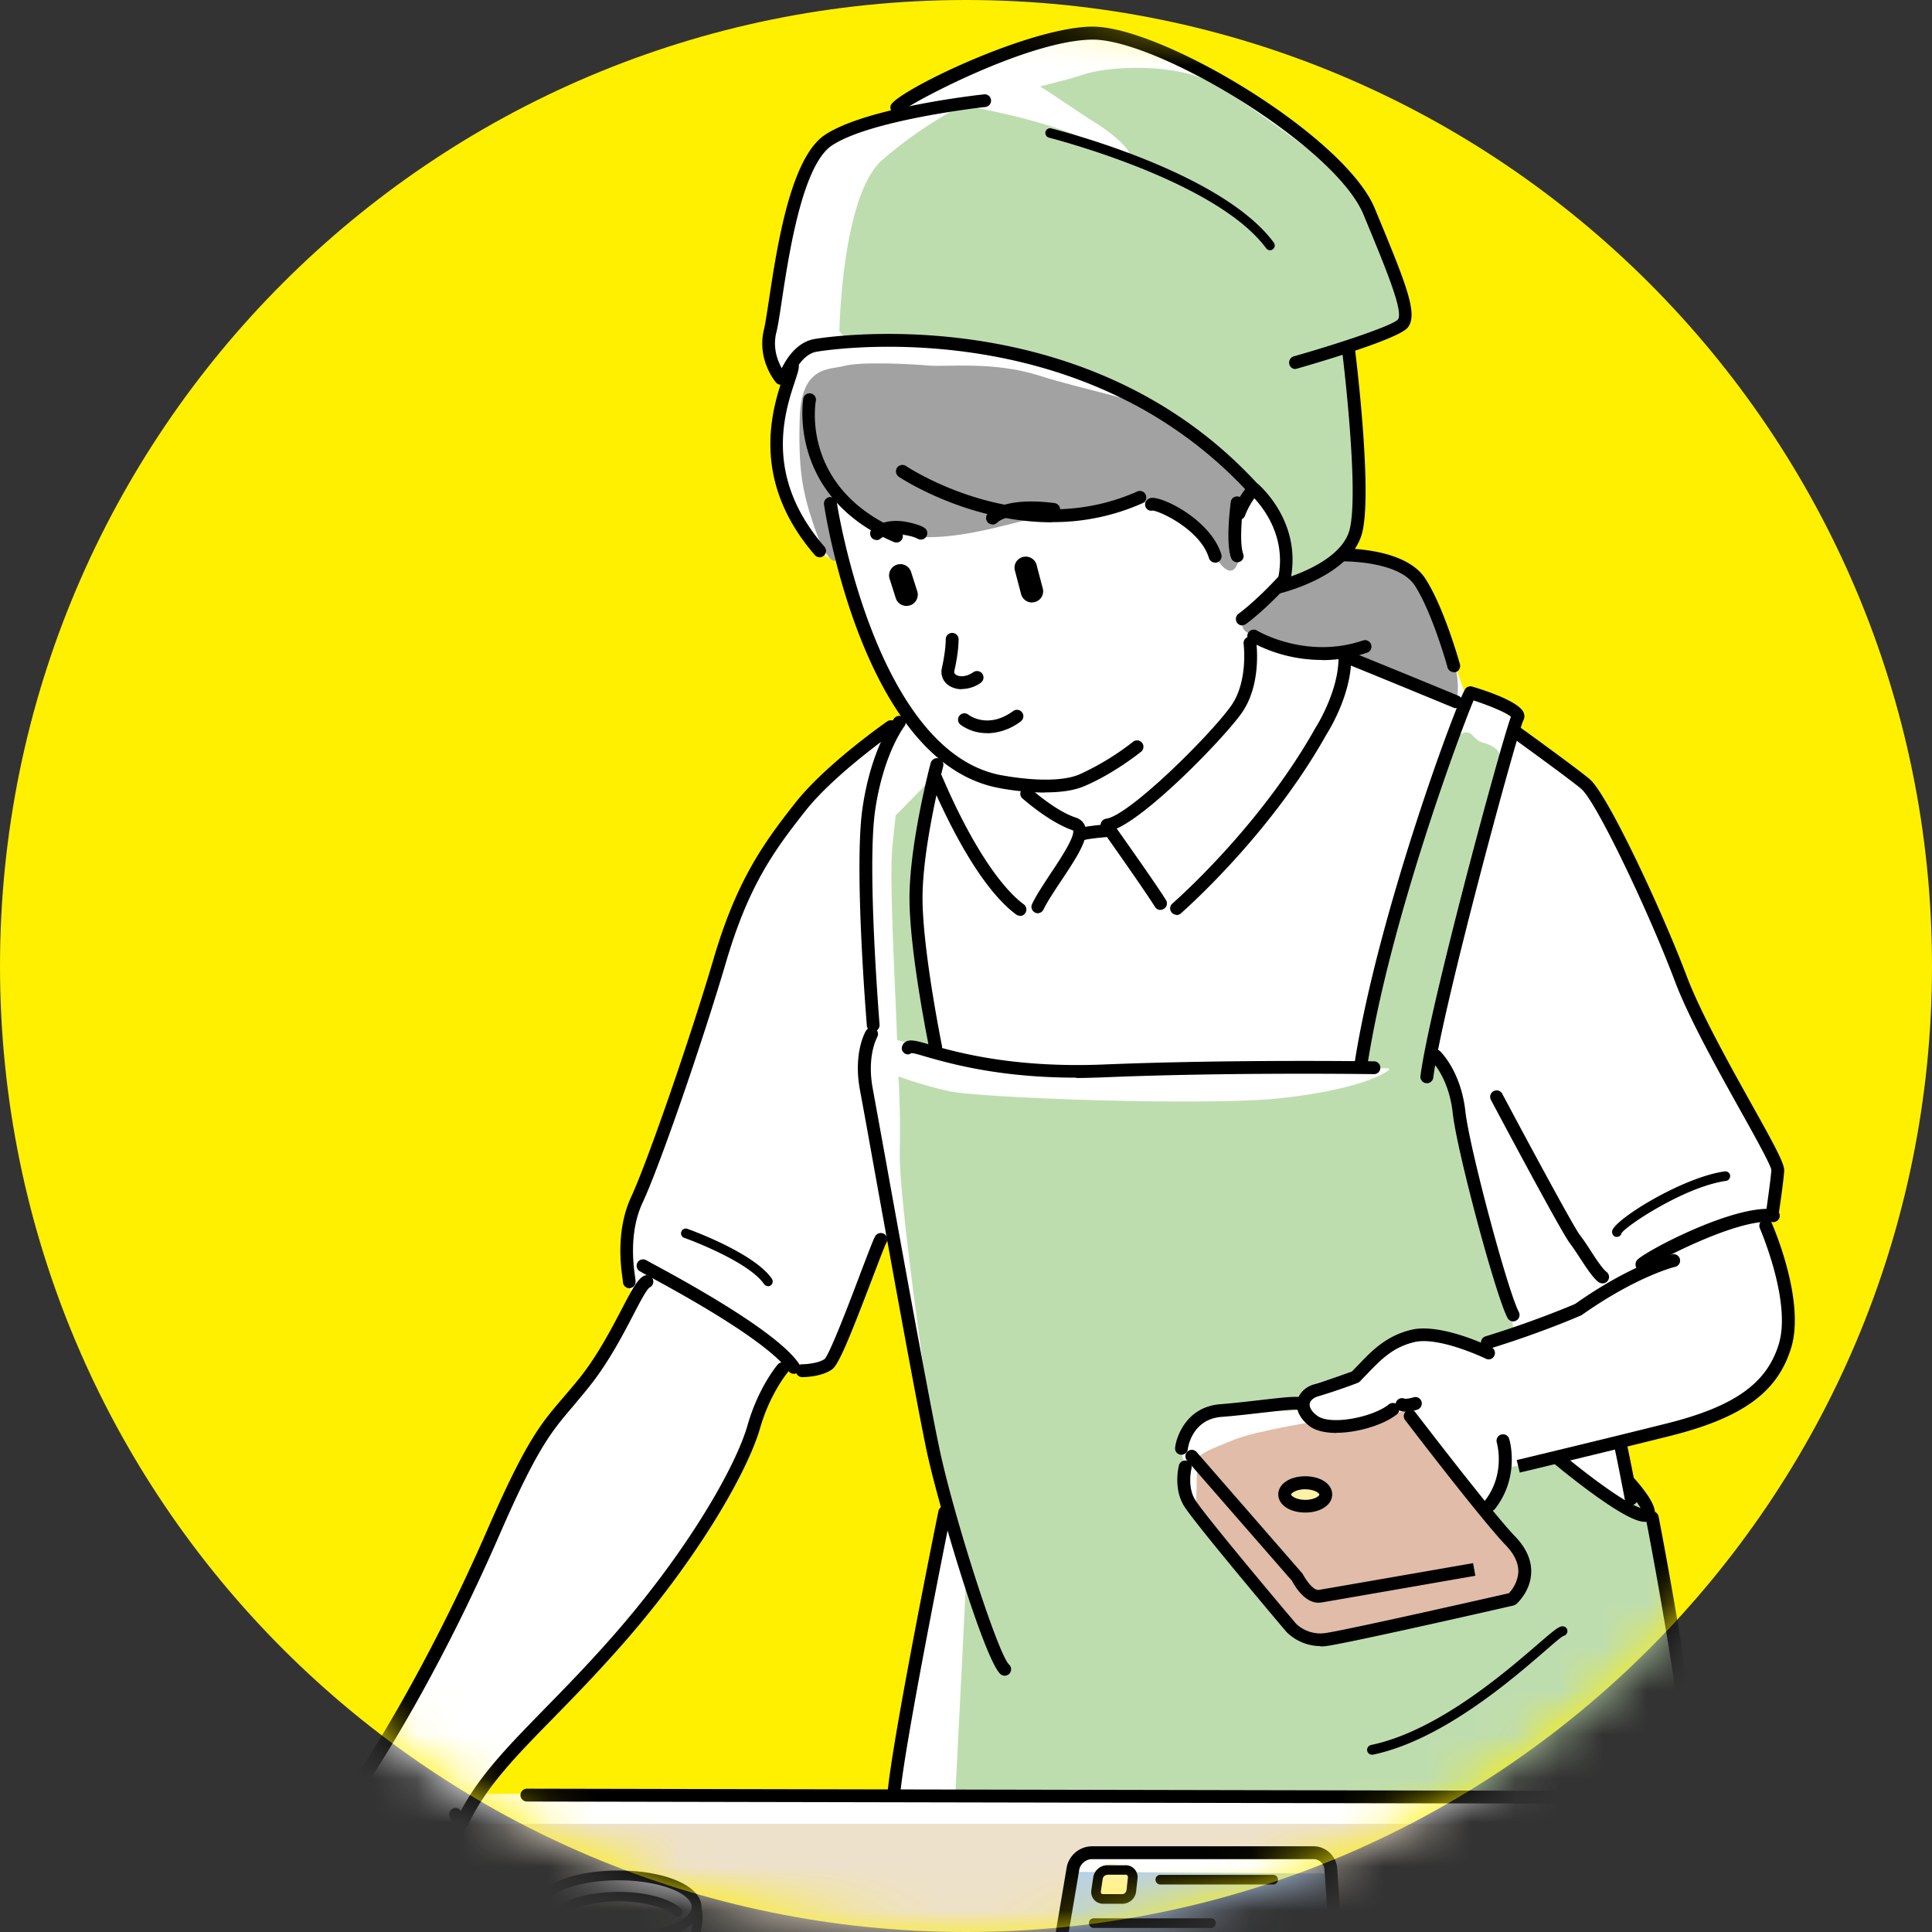 <svg xmlns="http://www.w3.org/2000/svg" width="44" height="44" fill="none"><rect width="100%" height="100%" fill="#333333" stroke="none"/><path fill="#FFF000" d="M44 22c0 12.15-9.85 22-22 22S0 34.15 0 22 9.85 0 22 0s22 9.85 22 22"/><mask id="a" width="44" height="44" x="0" y="0" maskUnits="userSpaceOnUse" style="mask-type:alpha"><path fill="#D9D9D9" d="M44 22c0 12.15-9.85 22-22 22S0 34.15 0 22 9.85 0 22 0s22 9.85 22 22"/></mask><g clip-path="url(#b)" mask="url(#a)"><path fill="#fff" d="m40.85 51.912-2.024-8.014a47 47 0 0 0-.07-1.075c-.194-2.452-.965-7.565-1.122-8.073s-.544-.997-.544-.997l-.158-.877s.596-.088 2.014-.647c1.418-.56 1.612-.98 1.7-1.944.087-.965-.384-2.47-.384-2.47s.194-.352.226-.527c.037-.176-.018-.735-.226-1.085-.212-.351-1.418-2.646-1.857-3.695-.438-1.05-1.717-3.889-2.12-4.415-.401-.526-1.574-1.297-1.574-1.297s-.245-.227-.245-.37c0-.142.036-.28-.212-.368-.245-.088-.877-.227-.877-.227s-.79-2.258-1.086-2.715-.877-.315-.964-.37c-.088-.054-.772-.263-.772-.263s.282-.124.402-.858c.125-.735-.263-3.556-.263-3.695s.84-.281.965-.42c.124-.14.314-.07.384-.49s-.56-1.718-.771-2.05c-.212-.333-.632-1.137-1.418-1.75-.79-.615-3.293-2.347-5.025-2.453S20.677 2.38 20.626 2.36c-.051-.018-.508.227-.508.296 0 .07-1.224.351-1.63.86-.402.507-.804 2.978-.928 3.818s.314 1.436.314 1.436-.157.596-.226 1.298c-.07.702.281 1.75.716 2.225.438.472.771.508.771.508s.088.351.245.735 1.191 2.591 1.191 2.591l-.087.245s-1.77 1.052-2.749 2.66-1.154 2.434-1.436 3.293c-.281.859-1.7 4.674-1.769 4.835-.069.157-.212.702-.244 1.33-.037.632.106 1.016.106 1.016s-.508 1.137-.947 1.787-1.173 1.192-1.645 2.401c-.471 1.21-2.452 4.78-2.872 5.603-.248.486-.716 1.14-1.056 1.597h-10.93s-.841-.223-1.167.343c-.325.567-5.426 10.675-5.426 10.675l.05 2.591s.07.172.585.223c.516.051 49.475.19 49.475.19s.428-.084.413-.548c-.018-.464-.018-2.452-.018-2.452zM14.355 37.045c1.305-1.407 2.777-4.217 2.847-4.56.07-.344.65-1.305.65-1.305h.516l.548-.172.924-2.503.446-.446.172.79 1.064 5.521-1.2 6.483h-9.431s2.16-2.4 3.464-3.808"/><path fill="#A2A2A2" d="M19 12.776s-.19.007-.46-.79c-.271-.796-.362-1.304-.326-2.485.037-1.18.69-1.081 1.002-1.165.394-.106 1.52-.048 1.933-.011.413.036 1.48-.103 2.521.23 1.042.332 2.43.577 3.012.913.58.337 1.567 1.327 1.644 1.415s.051.347.051.347-.23 1.03-.23 1.195c0 .164.077.27.077.27s-.102.67-.526.015c0 0-.307-.592-.76-.925-.454-.332-1.068-.361-1.068-.361s-1.454.387-1.904.321c-.45-.065-2.598.9-3.91.282l-1.133-.976.168 1.685z"/><path fill="#BEDDAF" d="M31.367 5.112c-.256-.687-.428-.738-.808-1.096-.376-.362-2.127-1.648-2.916-2.109-.79-.46-2.317-.427-2.986-.204-.22.073-.581.168-.972.266.344.209.756.508 1.242.815.918.574 1.17 1.148.096.538-.837-.48-2.416-.804-3.107-.925a9.8 9.8 0 0 0-1.823 1.246c-.925.808-.976 3.892-.976 3.892s.07.223.65.256 2.453.033 3.841.428c1.389.394 4.218 2.039 5.043 3 .823.961.618 2.109.67 2.145.05.033 1.253-.669 1.253-.669s.361-.445.427-1.235c.07-.79-.325-3.446-.325-3.446s.91-.428 1.012-.515c.103-.084.326-.033.326-.479s-.395-1.217-.65-1.904z"/><path fill="#A2A2A2" d="M28.505 14.515s1.298.307 1.802.296c.504-.01.797.256.797.256l2.057.9s.18-.49-.205-1.247c-.383-.756-.862-1.904-1.312-1.98s-1.03-.118-1.067-.118-.5.501-.785.567-.888.336-.888.336-.541.387-.603.592c-.063.205.09.307.219.336"/><path fill="#BEDDAF" d="M20.432 23.688c.143.03.71.198 1.565.351-.333-.073-.567-.128-.567-.128s-.204-.515-.438-1.26c-.23-.746.127-4.784.179-4.861.05-.077-.771.797-.771.771s0 0-.077.72.076 3.42.102 4.243q.001.08.007.16z"/><path fill="#BEDDAF" d="M38.87 43.646c-.362-3.655-.95-7.719-1.185-8.643-.23-.925-.515-1.133-.54-1.236s.05.388.05.388-.204.153-.566-.026-1.158-.822-1.158-.822l-1.133.102-.464.9s.566.873.822 1.209-.205.873-.205.873-2.751.618-3.756.823-.925.128-1.005.025c-.08-.102-2.522-2.496-2.676-3.011-.153-.516-.025-.822-.025-.822s-.102-.077-.154-.567c-.05-.49.49-.592.72-.694.23-.103 2.058.076 2.083-.077s0-.23.128-.438c.128-.209.618-.18.9-.337.28-.157.591-.307 1.055-.694s.925-.154 1.363-.102c.44.05.772.128.9.153.127.026.464-.336.464-.336s-1.082-4.554-1.236-4.992c-.153-.439-.361-1.005-.515-1.235-.153-.23-.179-.282.051-1.108.23-.822 1.364-5.712 1.364-5.788s-.103-.205-.388-.282-.23-.464-.72-.025c-.49.438-2.083 7.28-2.083 7.28s-.49.178-.669.102c-.022-.011-.12-.011-.277-.011.255.022.434.05.456.087.077.128 1.312-.102 1.159.026s-.822.464-2.47.643c-1.649.18-6.714 0-7.51-.153a9 9 0 0 1-1.188-.344c.025.479.044 1.009.029 1.732-.026 1.236.873 7.203.873 7.203s.643 2.084.643 2.317-.255 5.197-.255 5.197 11.215.051 11.782-.026c.566-.076 4.4.026 4.4.026l.925 2.675z"/><path fill="#EDE1CC" d="M37.92 41.537H10.392c-.08.314.34 1.275-.222 1.776-.863.767-2.029 1.725-2.237 1.864s-.932.446-.932.559.285.79.241.976.008.464-.153.394c-.165-.07-.457-.511-.457-.511s-.186.815-.537.84c-.351.022-.56-.442-.56-.35 0 .09.048.745-.35.884-.399.139-.512-.048-.537-.209a25 25 0 0 1-.048-1.048s-.325.42-.698.047.095-1.001.048-1.096c-.048-.095.953-2.069 1.56-2.792.285-.34 1.44-1.05 1.75-1.287h-10.24c-.577.501-5.313 10.485-5.313 10.485l-.011.186c-.61.015-1.26.048-1.26.048v2.277h1.414c.138.208.321.117.321.117l48.028.193.603-.336-.103-2.945-2.777-10.072z"/><path fill="#B2AAA8" d="m.03 45.513 2.093-1.911s.077-.453-.124-.578c-.2-.124-.636-.077-.676-.04s-2.105 1.7-2.105 1.7.194.065.395.299c.2.234.424.57.424.57"/><path fill="#fff" d="M-.45 44.852c.019-.037 2.263-1.81 2.263-1.81s-.22-.171-.355-.11c-.135.063-2.291 1.792-2.291 1.792l.38.128z"/><path fill="#E2E2E2" d="M13.39 44.515s-.968-.186-1.114-.636-.117-.84.434-1.085c.552-.245 1.692-.23 2.244-.117s.87.23.9.479c.029.248.072.694-.06.87-.13.175-.938.478-.938.478l-.146.015-.132-.435.983-.42s.015-.245-.45-.377c-.464-.131-1.388-.23-1.867-.087-.479.142-.537.45-.537.45s.577.273.723.346.523-.014.523-.014l-.563.537z"/><path fill="#fff" d="M24.39 45.224c-.058 0-.39-.23-.347-.606.044-.377.508-2.259.508-2.259s-.215-.274.333-.289 4.922.03 4.922.03.274.16.391.665c.117.504.201 2.244.201 2.244s-.318.146-.592.186-5.416.03-5.416.03"/><path fill="#B6D0EF" d="m24.456 42.63 5.877.04s.036 2.134.007 2.265c-.03.132-.479.275-.479.275s-5.66.044-5.705-.015c-.043-.059-.131-.146-.116-.68.014-.533.412-1.886.412-1.886z"/><path fill="#FFF2A6" d="M25.552 43.181s-.599.07-.599-.146c0-.215-.018-.504.194-.563s.453.019.533.165.019.435-.124.54z"/><path fill="#E0BCA9" d="M31.396 37.097s-1.47.405-1.725.219-2.434-2.924-2.434-2.975.033-.83.018-1.03c-.014-.202.355-.318.845-.52.49-.2 1.809-.409 1.809-.409s.643.187 1.15.033c.509-.153 1.082-.34 1.082-.34l1.996 2.686s.676.676.592 1.016-.322.658-.322.658l-3.007.592"/><path fill="#FFF2A6" d="M29.806 34.286s-.8-.193-.562-.405c.237-.212.72-.377.84-.11s.157.35.018.442c-.139.091-.296.073-.296.073"/><path fill="#000" d="M19.888 23.495a.147.147 0 0 1-.146-.136c-.011-.146-.296-3.607-.099-4.955.201-1.374.702-2.017.724-2.047a.145.145 0 0 1 .204-.022.15.15 0 0 1 .026.205c-.004.007-.475.618-.665 1.908-.194 1.319.099 4.853.099 4.89a.147.147 0 0 1-.136.156h-.01zM21.306 23.992a.145.145 0 0 1-.143-.117c-.018-.088-.45-2.204-.45-3.425s.461-3 .483-3.073a.15.15 0 0 1 .18-.106.15.15 0 0 1 .105.179c-.003.018-.471 1.813-.471 3s.438 3.344.442 3.366a.144.144 0 0 1-.113.172h-.03z"/><path fill="#000" d="M14.333 29.338a.147.147 0 0 1-.146-.146l-.007-.062c-.04-.274-.158-1.108.193-1.868.373-.804 1.338-3.592 1.879-5.427.522-1.776 1.133-2.63 1.87-3.563.692-.87 2.029-1.805 2.087-1.845a.147.147 0 0 1 .168.241c-.014.01-1.359.95-2.024 1.787-.745.94-1.312 1.736-1.82 3.464-.555 1.879-1.51 4.638-1.897 5.468-.318.68-.208 1.45-.171 1.703a1 1 0 0 1 .01.102c0 .08-.065.146-.146.146zM18.269 31.363a.147.147 0 0 1-.146-.146c0-.08.066-.147.146-.147.095 0 .373-.022.512-.12.12-.125.577-1.316.818-1.96.19-.496.289-.76.333-.836a.15.15 0 0 1 .2-.055c.07.04.096.128.056.201-.037.062-.176.435-.315.797-.53 1.389-.774 1.984-.924 2.09-.242.172-.636.176-.68.176M33.157 16.127c-.018 0-.036 0-.054-.01-1.674-.692-2.39-.98-2.39-.98a.144.144 0 0 1-.08-.19.145.145 0 0 1 .19-.08s.72.288 2.393.979c.073.029.11.117.08.19a.15.15 0 0 1-.135.091zM25.213 18.937a.15.15 0 0 1-.147-.128.15.15 0 0 1 .128-.164c.512-.066 2.357-1.886 2.843-2.57.395-.558.286-1.402.286-1.41a.145.145 0 0 1 .124-.164c.076-.008.153.044.164.124.004.04.128.965-.336 1.619-.428.603-2.372 2.602-3.044 2.69h-.019z"/><path fill="#000" d="M26.43 20.724a.15.15 0 0 1-.125-.069c-.248-.398-1.162-1.688-1.173-1.703a.146.146 0 1 1 .238-.172c.036.055.932 1.312 1.184 1.718a.144.144 0 0 1-.048.2.15.15 0 0 1-.076.023zM23.638 20.798a.1.1 0 0 1-.063-.015.143.143 0 0 1-.07-.194c.096-.204.26-.446.428-.705.209-.31.552-.83.505-.972-.534-.18-1.126-.706-1.151-.727a.14.14 0 0 1-.011-.205.145.145 0 0 1 .204-.011c.008.004.57.508 1.02.65.131.044.19.132.212.198.091.263-.143.64-.537 1.231-.158.238-.322.483-.41.666a.15.15 0 0 1-.131.084z"/><path fill="#000" d="M24.664 19.138a.15.15 0 0 1-.139-.098.147.147 0 0 1 .092-.187c.117-.036.475-.07.548-.077a.14.14 0 0 1 .157.132.144.144 0 0 1-.131.157c-.19.015-.424.044-.48.062q-.02.007-.047.008zM23.228 20.856a.16.16 0 0 1-.088-.03c-.833-.62-1.567-2.14-1.933-2.989l-.022-.047a.147.147 0 0 1 .263-.128q.002.01.026.062c.603 1.403 1.272 2.449 1.842 2.872a.146.146 0 0 1 .03.205.14.14 0 0 1-.118.059zM26.795 20.834a.15.15 0 0 1-.11-.051.145.145 0 0 1 .015-.205c.018-.018 1.98-1.717 3.263-4.009.011-.014.545-.859.52-1.637 0-.08.058-.15.138-.15h.004c.077 0 .142.062.146.143.033.87-.534 1.758-.56 1.798-1.304 2.331-3.303 4.064-3.321 4.082a.16.16 0 0 1-.095.036zM36.494 29.228a.16.16 0 0 1-.088-.029c-.128-.095-.277-.325-.438-.57a6 6 0 0 0-.22-.322c-.175-.219-1.63-2.949-1.794-3.26a.146.146 0 0 1 .062-.197.145.145 0 0 1 .198.062c.643 1.21 1.644 3.063 1.765 3.213.066.084.15.208.237.343.124.194.282.431.37.497a.146.146 0 0 1 .029.205.14.14 0 0 1-.117.058zM32.492 24.668h-.018a.145.145 0 0 1-.124-.165c.2-1.546 1.816-7.517 2.06-8.179-.094-.087-.46-.245-.85-.372-.275.64-1.934 5.09-2.427 8.365-.011.08-.088.131-.168.124a.15.15 0 0 1-.125-.168c.516-3.402 2.383-8.438 2.544-8.6a.15.15 0 0 1 .146-.036c.395.117 1.07.355 1.17.592a.21.21 0 0 1-.011.187c-.136.285-1.839 6.52-2.047 8.127a.15.15 0 0 1-.146.128z"/><path fill="#000" d="M40.375 27.708h-.022a.147.147 0 0 1-.124-.164c0-.008.091-.625.113-.896-.014-.117-.39-.793-.723-1.388-.52-.932-1.166-2.094-1.477-2.92-.58-1.543-1.776-4.06-2.123-4.367-.22-.194-1.535-1.144-1.55-1.155a.146.146 0 1 1 .172-.238c.055.04 1.341.969 1.572 1.173.416.37 1.651 3.019 2.203 4.484.304.804.943 1.956 1.458 2.88.585 1.045.771 1.4.76 1.553-.021.282-.113.892-.116.918a.145.145 0 0 1-.143.124zM33.874 30.72a.145.145 0 0 1-.14-.103.147.147 0 0 1 .1-.183c1.14-.35 2.031-.734 2.039-.738 1.293-.913 2.174-1.122 2.21-1.13a.147.147 0 0 1 .176.11.146.146 0 0 1-.11.176c-.007 0-.866.208-2.13 1.1-.037.018-.94.41-2.098.764q-.021.006-.044.007zM34.612 33.537l-.07-.285s1.985-.475 3.414-.833c1.538-.384 2.28-.91 2.554-1.805.296-.969-.424-2.62-.43-2.64a.146.146 0 0 1 .076-.193c.073-.033.16 0 .194.073.032.073.77 1.77.442 2.844-.31 1.012-1.111 1.593-2.763 2.006-1.429.358-3.417.833-3.417.833"/><path fill="#000" d="M30.439 32.634c-.249 0-.476-.047-.622-.16-.288-.227-.296-.45-.274-.563.037-.18.187-.33.399-.388.255-.073.723-.244.847-.288l.15-.154c.31-.325.632-.658 1.203-.796.668-.161 1.78.376 1.823.398a.143.143 0 0 1 .066.194.14.14 0 0 1-.194.065c-.01-.003-1.06-.511-1.63-.376-.486.117-.753.395-1.06.713q-.087.088-.175.182a.2.2 0 0 1-.051.033 13 13 0 0 1-.903.307c-.102.03-.175.092-.19.165-.014.08.044.182.168.274.296.23 1.268.04 1.634-.256a.145.145 0 1 1 .183.227c-.285.23-.881.42-1.378.42zM33.932 34.414a.17.17 0 0 1-.091-.03c-.062-.05-.077-.142-.026-.204.483-.617.274-1.319.274-1.326a.147.147 0 0 1 .282-.084c.01.032.252.855-.322 1.593a.15.15 0 0 1-.117.055z"/><path fill="#000" d="M26.905 33.131a.143.143 0 0 1-.143-.142c0-.143.19-.943 1.027-1.009.281-.022.596-.058.884-.091.753-.088.925-.099 1.016-.04a.15.15 0 0 1 .04.204.145.145 0 0 1-.179.052c-.095-.015-.508.036-.844.073-.288.033-.606.07-.892.091-.672.055-.76.713-.76.72a.15.15 0 0 1-.146.142z"/><path fill="#000" d="M30.022 36.5c-.336 0-.57-.445-.6-.5l-2.39-2.74a.145.145 0 0 1 .015-.205.145.145 0 0 1 .205.014l2.412 2.77c.098.183.26.388.372.37.439-.074 3.512-.61 3.512-.61l.052.288s-3.078.537-3.516.61q-.034.002-.062.004"/><path fill="#000" d="M30.066 37.488c-.468 0-.753-.307-.768-.322-.091-.106-2.127-2.518-2.342-2.883-.238-.406-.11-.896-.106-.914a.147.147 0 0 1 .179-.102.15.15 0 0 1 .106.179c0 .003-.099.394.073.694.164.285 1.721 2.145 2.31 2.84.007.007.252.26.643.215.438-.055 3.797-.818 4.202-.91a.78.78 0 0 0 .216-.475q.01-.31-.285-.617c-.555-.578-2.226-2.763-2.295-2.855a.146.146 0 0 1 .03-.204.146.146 0 0 1 .204.029c.018.022 1.728 2.262 2.273 2.829.256.266.38.548.365.837-.018.42-.325.69-.336.701a.2.2 0 0 1-.062.033c-.153.037-3.793.866-4.272.925q-.07.009-.135.007z"/><path fill="#000" d="M29.726 34.447c-.351 0-.614-.175-.614-.413 0-.237.263-.413.614-.413.35 0 .614.176.614.413 0 .238-.263.413-.614.413m0-.53c-.209 0-.322.091-.322.12 0 .03.113.121.322.121.208 0 .321-.087.321-.12s-.113-.12-.321-.12M32.01 32.148c-.088 0-.143-.022-.172-.047a.145.145 0 0 1-.022-.205.15.15 0 0 1 .18-.04c.014 0 .072.004.197-.033.08-.025.157.022.182.099a.15.15 0 0 1-.098.183 1 1 0 0 1-.263.047zM3.914 46.357s-.026 0-.036-.004a.147.147 0 0 1-.103-.179c.018-.069.46-1.706 1.22-2.788.37-.523.893-.914 1.448-1.33.6-.45 1.22-.914 1.648-1.564.607-.921 1.802-2.887 3.015-5.668.874-2.003 1.206-2.394 1.71-2.983.117-.138.245-.285.391-.467.406-.512.717-1.111.947-1.55.245-.468.37-.698.512-.767a.15.15 0 0 1 .197.066.146.146 0 0 1-.066.197c-.073.044-.237.362-.383.643-.234.45-.556 1.063-.976 1.593-.147.187-.278.337-.395.48-.486.57-.808.946-1.663 2.908-1.22 2.803-2.426 4.784-3.037 5.712-.456.694-1.096 1.173-1.717 1.637-.538.402-1.042.779-1.382 1.265-.73 1.038-1.173 2.678-1.18 2.693a.15.15 0 0 1-.143.11zM10.514 41.672a.1.1 0 0 1-.062-.015.143.143 0 0 1-.07-.193c.44-.932 1.13-1.634 2-2.526.5-.511 1.07-1.092 1.703-1.823 1.655-1.919 2.686-3.76 2.941-4.66.245-.855.666-1.355.684-1.377a.145.145 0 1 1 .223.186c-.004.004-.399.479-.625 1.268-.267.928-1.32 2.818-3.004 4.77-.64.737-1.21 1.322-1.714 1.837-.884.903-1.524 1.557-1.944 2.445a.15.15 0 0 1-.132.084zM22.881 38.164a.16.16 0 0 1-.088-.03c-.369-.296-1.436-3.895-1.688-5.087-.23-1.085-.925-4.93-1.297-6.998-.107-.6-.19-1.045-.223-1.224-.158-.848.124-1.334.139-1.352a.15.15 0 0 1 .2-.052c.07.04.092.132.052.201-.004.011-.234.424-.103 1.152L20.096 26c.373 2.065 1.067 5.906 1.298 6.988.332 1.571 1.34 4.696 1.586 4.919a.15.15 0 0 1 .014.204.15.15 0 0 1-.113.052"/><path fill="#000" d="M20.363 40.956h-.015a.147.147 0 0 1-.131-.161c.117-1.243 1.11-6.169 1.155-6.377a.14.14 0 0 1 .171-.114c.08.015.132.092.114.172-.011.052-1.035 5.12-1.151 6.348a.144.144 0 0 1-.147.132zM24.51 24.543c-1.724 0-2.828-.31-3.387-.467-.164-.048-.336-.103-.376-.088-.066.047-.14.025-.187-.04-.047-.066-.014-.165.052-.212.106-.077.248-.037.591.062.61.172 1.879.526 3.915.446 2.898-.12 6.143-.073 6.176-.073.08 0 .146.069.142.15 0 .08-.066.142-.146.142-.033 0-3.27-.048-6.161.073-.213.007-.42.015-.618.015zM34.462 30.095a.15.15 0 0 1-.128-.077c-.278-.53-1.155-3.805-1.25-4.674-.087-.8-.482-1.188-.49-1.192a.144.144 0 0 1-.003-.204.144.144 0 0 1 .205-.008c.018.019.475.457.577 1.37.091.827.958 4.072 1.217 4.569.036.073.01.16-.062.197a.15.15 0 0 1-.07.018zM37.466 34.659a.5.5 0 0 1-.139-.022c-.555-.153-1.886-1.264-1.944-1.312a.145.145 0 1 1 .186-.223c.359.304 1.363 1.097 1.795 1.243a3 3 0 0 0-.355-.475.144.144 0 0 1 .011-.205.144.144 0 0 1 .205.01c.577.651.468.827.435.885-.04.066-.11.099-.198.099z"/><path fill="#000" d="M37.148 34.279a.14.14 0 0 1-.142-.12c-.08-.428-.22-1.126-.238-1.192a.15.15 0 0 1 .095-.183.143.143 0 0 1 .183.092c.025.073.183.884.248 1.227a.146.146 0 0 1-.117.172h-.029zM38.705 42.352a.147.147 0 0 1-.146-.135c-.055-.8-.106-1.426-.154-1.857-.263-2.408-.913-5.73-.92-5.767a.146.146 0 0 1 .116-.172.146.146 0 0 1 .172.117c.007.033.658 3.37.925 5.79.047.438.098 1.066.157 1.867a.15.15 0 0 1-.135.157h-.015M37.397 28.943a.2.2 0 0 1-.088-.025c-.066-.044-.08-.143-.033-.212.113-.168 2.207-1.287 3.128-1.166a.15.15 0 0 1 .128.165.15.15 0 0 1-.164.127c-.786-.098-2.715.921-2.862 1.053a.13.13 0 0 1-.11.058M18.075 31.286a.14.14 0 0 1-.12-.066c-.176-.263-.837-.902-3.282-2.21l-.11-.063a.146.146 0 0 1-.04-.201.146.146 0 0 1 .197-.044q.018.009.092.051c1.312.702 2.964 1.674 3.388 2.31a.146.146 0 0 1-.04.201.2.2 0 0 1-.081.026zM8.54 44.808a.15.15 0 0 1-.116-.059.146.146 0 0 1 .033-.205c.226-.168.595-.442.668-.515l.095-.088c.238-.208.863-.763.947-1.187.102-.505.117-1.206.088-1.352a.14.14 0 0 1-.019-.128.147.147 0 0 1 .187-.092c.292.099.033 1.616.029 1.63-.106.523-.76 1.104-1.042 1.352l-.084.077c-.117.117-.643.5-.705.545a.15.15 0 0 1-.088.029zM6.253 46.38h-.026c-.179-.008-.321-.089-.383-.213a.34.34 0 0 1 .033-.347c.222-.336.387-1.403.442-1.758.091-.603.774-1.531.8-1.571a.143.143 0 0 1 .205-.03c.066.048.08.14.029.205-.007.011-.665.906-.75 1.44-.105.69-.259 1.531-.485 1.875-.008.007-.026.036-.019.054.011.019.055.052.14.052.061.003.284-.011.452-.285.348-.567.79-1.36.794-1.367a.15.15 0 0 1 .197-.059c.07.04.095.128.058.198-.003.007-.45.807-.8 1.378-.164.266-.42.423-.687.423z"/><path fill="#000" d="M7.634 44.431a.14.14 0 0 1-.128-.073.144.144 0 0 1 .055-.197c.168-.095.402-.252.607-.391.369-.252.435-.293.508-.293a.147.147 0 0 1 .033.29c-.051.025-.23.145-.377.244-.208.142-.445.303-.625.406a.13.13 0 0 1-.073.018zM30.106 15.03a3.37 3.37 0 0 1-1.63-.42.144.144 0 0 1-.047-.2.143.143 0 0 1 .2-.048c.011.007 1.119.665 2.416.223a.147.147 0 0 1 .095.278 3.2 3.2 0 0 1-1.03.171zM23.798 18.05c-.54 0-1.045-.103-1.078-.11-3.044-.6-3.918-6.21-3.954-6.45a.15.15 0 0 1 .124-.169.156.156 0 0 1 .168.125c.008.054.877 5.646 3.724 6.205.015 0 1.192.245 1.802-.015a6 6 0 0 0 1.22-.742.145.145 0 1 1 .183.227c-.025.018-.617.497-1.29.782-.256.11-.58.143-.895.143z"/><path fill="#000" d="M21.905 15.696a.53.53 0 0 1-.296-.084.37.37 0 0 1-.16-.388c.058-.266.09-.5.09-.68a.147.147 0 0 1 .292 0c.001.198-.032.454-.098.742 0 .015-.01.048.037.08.077.052.234.056.398-.058a.15.15 0 0 1 .205.037.15.15 0 0 1-.037.205.75.75 0 0 1-.427.142zM22.483 16.697a1.02 1.02 0 0 1-.61-.194.145.145 0 1 1 .182-.226c.018.014.446.336 1.02-.084a.146.146 0 1 1 .171.237 1.3 1.3 0 0 1-.767.27zM20.418 12.356a.2.2 0 0 1-.059-.011c-2.43-1.046-2.068-3.238-2.065-3.26a.145.145 0 1 1 .285.051c-.014.08-.321 1.988 1.894 2.938.073.033.11.117.076.194a.14.14 0 0 1-.135.087zM28.293 14.245a.15.15 0 0 1-.12-.062.15.15 0 0 1 .033-.205c.003 0 .39-.281.924-.862a.15.15 0 0 1 .205-.011.15.15 0 0 1 .01.204c-.555.607-.953.892-.971.903a.14.14 0 0 1-.084.026zM28.217 11.837s-.033 0-.048-.008a.14.14 0 0 1-.088-.186c0-.011.095-.267.289-.519a.146.146 0 0 1 .205-.026.14.14 0 0 1 .025.205c-.164.212-.245.439-.245.439a.15.15 0 0 1-.138.098z"/><path fill="#000" d="M18.667 12.692a.15.15 0 0 1-.11-.051c-1.494-1.725-.957-3.348-.73-4.039.04-.117.073-.215.076-.266a.146.146 0 0 1 .161-.128c.08.007.14.08.128.16-.007.08-.044.183-.091.326-.23.701-.713 2.16.676 3.757a.145.145 0 0 1-.015.204.14.14 0 0 1-.095.037"/><path fill="#000" d="M29.229 13.448s-.026 0-.037-.003a.15.15 0 0 1-.106-.18c.322-1.246-.654-2.05-.665-2.057C24.518 6.991 18.66 8 18.598 8.01c-.391.07-.588.644-.592.65a.147.147 0 0 1-.278-.094c.011-.03.252-.742.815-.844.059-.011 6.078-1.05 10.072 3.27.03.022 1.115.918.745 2.343a.15.15 0 0 1-.142.11z"/><path fill="#000" d="M23.96 11.895c-1.934 0-3.473-1.023-3.491-1.038a.15.15 0 0 1-.04-.204.15.15 0 0 1 .205-.04c.025.018 2.638 1.754 5.266.58.073-.032.16 0 .193.074.033.073 0 .16-.073.193a5 5 0 0 1-2.057.431zM27.672 12.812a.144.144 0 0 1-.139-.102c-.197-.654-1.136-1.078-1.283-1.082a.14.14 0 0 1-.168-.106c-.018-.076.037-.16.117-.179.249-.062 1.374.494 1.616 1.283a.147.147 0 0 1-.1.183.2.2 0 0 1-.043.007zM17.783 8.763a.15.15 0 0 1-.11-.051c-.018-.022-.442-.526-.274-1.21.03-.124.066-.365.113-.668.183-1.21.49-3.238 1.272-3.76.943-.63 3.516-.914 3.626-.925a.144.144 0 0 1 .16.127.145.145 0 0 1-.128.161c-.025 0-2.613.289-3.497.877-.672.45-.98 2.474-1.144 3.56-.047.31-.084.559-.12.694-.132.53.197.932.212.947a.145.145 0 0 1-.019.204.16.16 0 0 1-.095.037z"/><path fill="#000" d="M29.503 8.405a.144.144 0 0 1-.139-.106.15.15 0 0 1 .099-.183c1.067-.303 2.244-.701 2.371-.837.14-.171-.266-1.15-.782-2.393C30.41 3.329 26.378.902 24.887.902h-.018c-1.47.022-4.104 1.433-4.323 1.627a.144.144 0 0 1-.168.058.147.147 0 0 1-.092-.186c.103-.304 3.1-1.773 4.576-1.795h.022c1.593 0 5.744 2.496 6.424 4.137.71 1.714 1.002 2.412.75 2.72-.212.255-1.981.778-2.515.931q-.02.006-.04.007z"/><path fill="#000" d="M29.101 13.518a.144.144 0 0 1-.143-.114.146.146 0 0 1 .11-.175c.015 0 1.45-.354 1.666-1.158.23-.863-.164-4.05-.168-4.079a.15.15 0 0 1 .128-.164c.08-.015.154.047.165.128.018.131.405 3.274.16 4.191-.263.976-1.816 1.352-1.881 1.37q-.017.002-.033.004z"/><path fill="#000" d="M33.11 15.308a.15.15 0 0 1-.143-.105c0-.011-.35-1.261-.749-1.872-.369-.562-1.619-.544-1.633-.548-.073.011-.146-.062-.15-.142a.15.15 0 0 1 .142-.15c.059 0 1.426-.015 1.882.683.424.65.775 1.9.79 1.955a.147.147 0 0 1-.102.18q-.02.002-.04.003zM23.502 13.722a.26.26 0 0 1-.248-.193l-.14-.534a.25.25 0 0 1 .184-.31.254.254 0 0 1 .31.182l.14.534a.25.25 0 0 1-.184.31c-.022.008-.044.008-.065.008zM20.644 13.8a.254.254 0 0 1-.244-.18l-.14-.438a.256.256 0 1 1 .49-.154l.14.438a.256.256 0 0 1-.246.333M22.603 11.943a.16.16 0 0 1-.095-.033.15.15 0 0 1-.022-.201c.033-.04.355-.402 1.528-.252.08.01.139.084.128.164a.15.15 0 0 1-.165.128c-.997-.124-1.26.146-1.264.15a.14.14 0 0 1-.11.047zM19.961 12.297a.14.14 0 0 1-.113-.055.146.146 0 0 1 .022-.204c.182-.15.442-.205.741-.158.066.011.417.08.483.18a.15.15 0 0 1-.04.204.15.15 0 0 1-.165 0c-.08-.04-.566-.215-.837.004a.14.14 0 0 1-.091.033zM28.176 12.805a.15.15 0 0 1-.138-.095c-.128-.35-.019-1.188-.008-1.28a.145.145 0 0 1 .165-.123c.08.01.135.084.124.164-.033.238-.095.9-.007 1.14a.14.14 0 0 1-.088.187q-.023.009-.051.007zM40.445 52.577l-49.79-.095a.48.48 0 0 1-.405-.197.47.47 0 0 1-.022-.45l5.398-10.609c.12-.289.471-.519.793-.519l9.991.018a.147.147 0 0 1 0 .292L-3.58 41a.64.64 0 0 0-.527.35l-5.397 10.606c-.026.062-.026.124 0 .164s.084.066.16.066l49.79.095q.128 0 .2-.088a.26.26 0 0 0 .052-.215l-2.69-10.536a.44.44 0 0 0-.413-.362l-25.596-.051a.147.147 0 0 1-.146-.146c0-.08.065-.147.146-.147l25.596.052a.73.73 0 0 1 .698.595l2.69 10.536a.55.55 0 0 1-.117.464.55.55 0 0 1-.424.19zM31.242 39.962a.11.11 0 0 1-.105-.088.114.114 0 0 1 .084-.132c1.509-.314 3.055-1.651 3.796-2.291.388-.333.483-.413.57-.413.063 0 .11.048.11.11 0 .054-.04.098-.091.11-.059.025-.252.197-.442.361-.757.654-2.332 2.014-3.896 2.343h-.026M36.827 28.169H36.8c-.059-.011-.095-.077-.084-.136.051-.259 1.597-1.22 2.562-1.355.058-.008.117.032.124.091s-.033.117-.091.124c-.947.135-2.295 1.034-2.383 1.195a.1.1 0 0 1-.102.08M17.49 29.29a.11.11 0 0 1-.09-.047c-.366-.53-1.802-1.049-1.817-1.052a.107.107 0 0 1-.066-.14.107.107 0 0 1 .139-.065c.062.022 1.52.548 1.922 1.136a.11.11 0 0 1-.029.154.1.1 0 0 1-.062.018z"/><path fill="#000" d="M30.124 45.418H24.34a.46.46 0 0 1-.35-.157.45.45 0 0 1-.096-.373l.399-2.357a.59.59 0 0 1 .57-.483h5.054c.278 0 .519.227.537.501l.157 2.35a.483.483 0 0 1-.486.523zm-5.262-3.077c-.128 0-.26.11-.282.237l-.398 2.357c-.007.052 0 .103.033.136a.16.16 0 0 0 .128.055h5.785a.195.195 0 0 0 .194-.208l-.158-2.35a.25.25 0 0 0-.244-.227h-5.058"/><path fill="#000" d="M25.56 43.357h-.439a.268.268 0 0 1-.267-.307l.044-.296a.325.325 0 0 1 .318-.274h.42a.27.27 0 0 1 .27.303l-.032.296a.315.315 0 0 1-.31.278zm-.344-.658a.11.11 0 0 0-.102.088l-.044.296s0 .029.011.04q.015.015.04.015h.439c.044 0 .088-.04.095-.085l.033-.296s0-.032-.011-.043a.06.06 0 0 0-.04-.019h-.42zM28.995 42.918h-2.57a.11.11 0 0 1-.109-.11c0-.062.048-.109.11-.109h2.569c.062 0 .11.047.11.11 0 .062-.048.11-.11.11M27.58 43.909h-2.67a.11.11 0 0 1-.11-.11c0-.062.047-.11.11-.11h2.67c.063 0 .11.048.11.11s-.047.11-.11.11M13.58 44.223h-.014c-.837-.099-1.378-.413-1.378-.797 0-.471.815-.826 1.893-.826s1.893.355 1.893.826c0 .38-.53.69-1.352.793-.066.004-.117-.036-.12-.095a.11.11 0 0 1 .094-.12c.753-.095 1.159-.366 1.159-.574 0-.289-.687-.607-1.674-.607s-1.674.322-1.674.607c0 .212.417.486 1.184.577a.107.107 0 0 1 .095.12.11.11 0 0 1-.11.096z"/><path fill="#000" d="M14.823 44.672a.106.106 0 0 1-.106-.091.11.11 0 0 1 .088-.128c.562-.102.953-.325.953-.544.015-.088.044-.282.004-.399a.11.11 0 0 1 .07-.139.11.11 0 0 1 .138.07c.062.194.011.457 0 .486 0 .318-.43.61-1.133.738h-.018zM13.387 44.68h-.019c-.716-.12-1.165-.41-1.18-.75a1.1 1.1 0 0 1 .014-.61.109.109 0 1 1 .208.062c-.083.274-.01.494-.01.494 0 .01.007.022.007.036 0 .227.41.453.998.552.058.011.099.066.091.128a.11.11 0 0 1-.11.091z"/><path fill="#000" d="M12.732 43.656a.1.1 0 0 1-.08-.036.11.11 0 0 1 .007-.154c.26-.233.808-.38 1.426-.38s1.158.147 1.421.377a.11.11 0 0 1 .008.153c-.04.044-.11.051-.154.008-.216-.194-.73-.322-1.275-.322s-1.064.132-1.28.325a.12.12 0 0 1-.073.03M14.088 45.042a.86.86 0 0 1-.38-.11c-.07-.037-.303-.172-.325-.351-.037-.263.278-.486.329-.504.018-.008.438-.146.767-.004.278.117.282.563.282.614 0 .04-.026.08-.062.099 0 0-.245.117-.45.219a.4.4 0 0 1-.164.036zm.055-.812c-.186 0-.354.055-.358.055-.033.018-.197.165-.183.267.004.033.077.113.212.186.157.08.289.099.344.07.139-.07.3-.147.387-.19-.01-.125-.051-.304-.146-.344a.7.7 0 0 0-.256-.044M1.93 43.938a.1.1 0 0 1-.092-.051.11.11 0 0 1 .037-.15.3.3 0 0 0 .08-.08c.037-.059.048-.132.037-.209-.04-.23-.315-.416-.52-.35a.11.11 0 0 1-.138-.07.11.11 0 0 1 .07-.139.5.5 0 0 1 .164-.026c.307 0 .588.242.64.549a.5.5 0 0 1-.066.361.45.45 0 0 1-.15.15.1.1 0 0 1-.059.015z"/><path fill="#000" d="M-1.063 45.074a.11.11 0 0 1-.084-.04.11.11 0 0 1 .018-.153l2.445-1.963a.11.11 0 0 1 .153.019.11.11 0 0 1-.018.153l-2.445 1.962a.12.12 0 0 1-.07.026zM-.164 45.984a.11.11 0 0 1-.11-.091c-.011-.077-.015-.091 2.142-2.156a.11.11 0 0 1 .153 0c.04.044.04.113 0 .153-.79.757-1.988 1.912-2.09 2.036a.1.1 0 0 1-.077.051h-.018zM28.926 5.7a.11.11 0 0 1-.088-.043C27.69 4.1 23.93 3.147 23.89 3.135a.11.11 0 0 1-.08-.131.107.107 0 0 1 .13-.08c.158.04 3.874.982 5.07 2.601a.11.11 0 0 1-.088.175z"/></g><defs><clipPath id="b"><path fill="#fff" d="M-9.816.61H41V55H-9.816z"/></clipPath></defs></svg>
